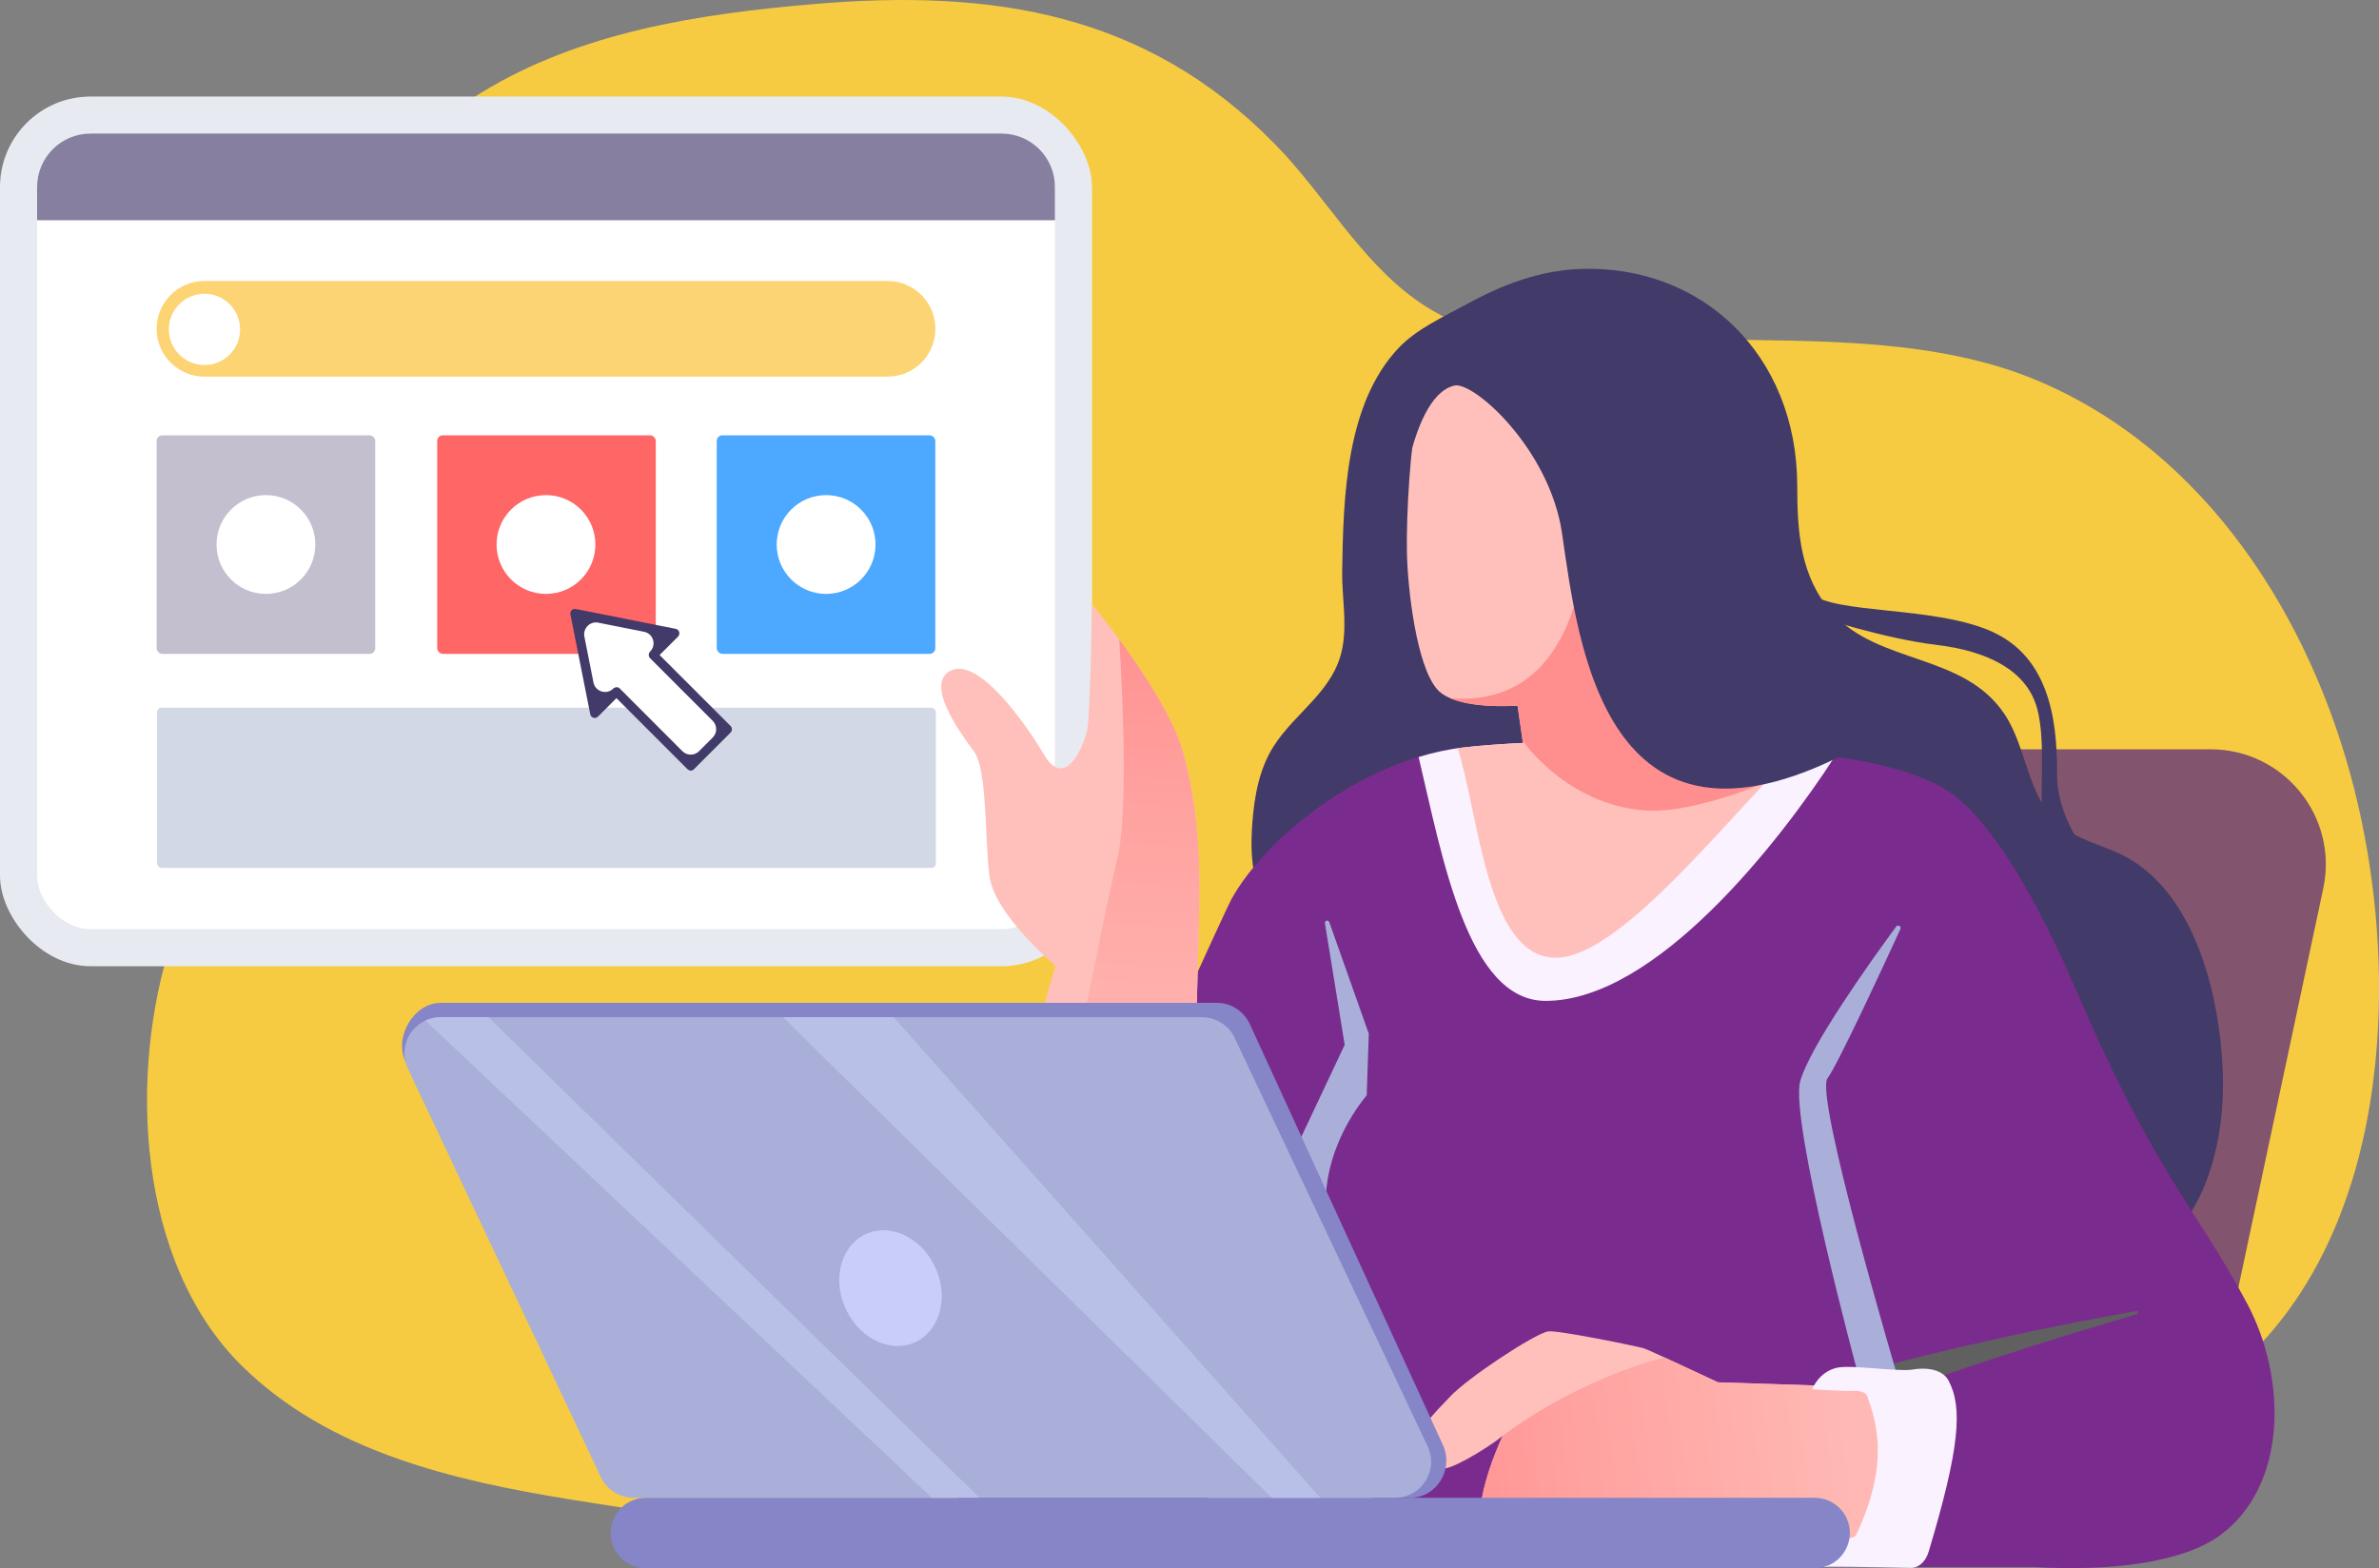 <svg xmlns="http://www.w3.org/2000/svg" xmlns:xlink="http://www.w3.org/1999/xlink" viewBox="0 0 274.47 180.95"><rect x="0" y="0" width="274.47" height="180.95" fill="#808080" stroke="none"/><defs><style> .cls-1 { fill: #a9afd9; } .cls-2 { fill: #ffc0bb; } .cls-3 { fill: #867fa0; } .cls-4 { fill: #faf2ff; } .cls-5 { fill: #82546d; } .cls-6 { fill: url(#linear-gradient-2); } .cls-7 { fill: #8585c7; } .cls-8 { fill: #423a68; } .cls-9 { fill: url(#linear-gradient); } .cls-10 { fill: #b9c0e7; } .cls-11 { fill: #606060; } .cls-12 { isolation: isolate; } .cls-13 { fill: #7a2c8e; } .cls-14 { fill: #4da9ff; } .cls-15 { fill: #2b2d59; } .cls-16 { fill: #fff; } .cls-17 { fill: #f66; } .cls-18 { fill: #fdd474; } .cls-19 { fill: #c3bfcf; } .cls-20 { fill: #dd5771; } .cls-21 { fill: #c8cef7; } .cls-22 { fill: #f6cb41; } .cls-23 { fill: #e8eaf1; mix-blend-mode: soft-light; } .cls-24 { fill: #ff8f8f; } .cls-25 { fill: #d2d8e6; } </style><linearGradient id="linear-gradient" x1="129.37" y1="148.31" x2="133.07" y2="68.99" gradientUnits="userSpaceOnUse"><stop offset="0" stop-color="#ffc0bb"></stop><stop offset=".28" stop-color="#ffb7b3"></stop><stop offset=".71" stop-color="#ffa19f"></stop><stop offset="1" stop-color="#ff8f8f"></stop></linearGradient><linearGradient id="linear-gradient-2" x1="125.87" y1="176.41" x2="55.8" y2="185.66" gradientTransform="translate(110.48 -15.03) rotate(1.63)" xlink:href="#linear-gradient"></linearGradient></defs><g class="cls-12"><g id="Layer_2" data-name="Layer 2"><g id="_Layer_" data-name="&amp;lt;Layer&amp;gt;"><g><path class="cls-22" d="M274.23,120.58c.77-10.17-.34-20.54-2.62-29.55-4.99-19.77-17.14-38.93-36.51-47.1-11.6-4.9-25.29-4.54-37.67-4.77-11.65-.21-23.78,2.84-34.12-4.6-6.45-4.64-10.59-12.17-16.11-17.82C132.31,1.47,114.6-1.28,94.02.46c-13.36,1.13-27.09,3.23-38.52,10.25-12.09,7.43-20.16,19.74-24.7,32.96-5.21,15.16-3.49,29.39-4.94,44.95-.67,7.23-3.83,13.1-6.04,19.86-5.04,15.43-4.03,37.14,8.06,49.1,10.03,9.92,24.43,13.25,37.85,15.43,16.14,2.63,32.42,4.44,48.74,5.42,39.48,2.37,80.03,3.38,118.44-7.69,11.1-3.2,21.98-8.5,29.4-17.35,7.43-8.86,11.01-20.68,11.92-32.8Z"></path><path class="cls-5" d="M167.07,96.98l-17.24,81.09h102.14l16.07-75.56c1.76-8.27-4.55-16.05-13-16.05h-74.97c-6.27,0-11.69,4.39-13,10.53Z"></path><path class="cls-8" d="M146.71,105.34c2.36,2.9,6,5.1,9.58,6.1,4.59,1.28,11.6.94,15.26-2.55,4.15,2.68,7.78,6.79,11.85,9.75,4.05,2.94,8.29,5.63,12.72,7.95,6.79,3.56,14.78,7.01,22.63,6.53,10.84-.67,13.97,24.15,22.37,16.82,2.31-2.01,4.78-3.44,7.25-5.23,2.95-2.14,5.05-5.32,6.3-8.75,1.5-4.09,1.97-8.61,1.75-12.95-.44-8.43-3.25-20.17-11.53-24.33-2.4-1.2-5.16-1.75-7.21-3.48-3.83-3.22-3.76-8.81-6.41-12.79-4.73-7.1-14.5-5.67-19.91-11.73-3.67-4.12-4.01-9.34-4.01-14.59,0-15.14-10.99-25.62-25.16-25.05-4.57.18-8.89,1.82-12.86,4-2.71,1.49-5.87,2.88-8.01,5.15-6.07,6.46-6.34,17.31-6.47,25.65-.05,2.97.58,5.95.03,8.9-.94,4.99-5.39,7.37-7.95,11.39-1.64,2.58-2.2,5.69-2.44,8.74-.03.31-.05.61-.06.93-.18,3.29.16,6.93,2.29,9.55Z"></path><path class="cls-13" d="M106.98,180.81h127.64c9,.54,17.25-.53,21.51-3.65,7.74-5.66,7.78-17.98,3.14-26.72-5.91-11.11-10.67-15.04-19.71-36.13-4.09-9.53-9.84-20.26-15.42-23.41-5.71-3.22-14.12-3.76-20.43-4.66-8.07-1.15-26.84-.97-34.94,0-11.73,1.4-22.99,10.68-26.73,17.58-1.13,2.04-35.06,76.98-35.06,76.98Z"></path><path class="cls-4" d="M211.68,87.31c-6.28,9.7-20.61,28.18-33.36,28.18-8.97,0-11.88-16.42-14.65-28.14,1.68-.51,3.39-.89,5.1-1.09,8.1-.97,26.88-1.15,34.94,0,2.44.35,5.18.64,7.97,1.05Z"></path><polygon class="cls-2" points="173.72 77.08 178.62 92.9 201.04 91.5 191.33 64.96 173.72 77.08"></polygon><path class="cls-20" d="M177.55,89.43c.34,1.09,1.48,1.71,2.58,1.4,5.19-1.47,10.02-6.83,12.22-13.6.23-.7-.79-5.2-.05-4.99,0,0-.12-4.97-.12-4.97l-.85-2.32-17.61,12.12,3.83,12.35Z"></path><path class="cls-1" d="M137.75,157.46l17.39-36.9-2.28-14.03c-.05-.31.39-.42.5-.13l4.56,12.88-.24,7.1c-4.91,6.05-6.75,14.8-1.82,20.4,1.34,1.52,2.57,25.67,2.96,34.02h-16.33l-2.51-1.03-2.22-22.32Z"></path><path class="cls-2" d="M163.48,47.96c1.46-5.94,14.16-9.48,18.31,8.78,0,0,.13,3.71,2.1,4.21,1.02.26,2.19-1.1,2.66-2.68,1.08-.7,4.63-2.18,6.29-1.14,2.45,1.54,1.33,5.45.22,7.92-1.23,2.74-4.94,3.52-4.94,3.52.83,4.9,2.18,11.9,3.83,16.93,4.64.1,8.89.34,11.77.75.99.14,2.13.34,3.37.6-7.48,7.08-20.07,23.66-27.59,23.66-8,0-8.86-16.52-11.33-24.17.2-.03.41-.06.62-.08,1.84-.22,4.22-.4,6.91-.53-.34-2.38-.61-4.31-.61-4.31,0,0-7.12.58-9.28-1.88-2.4-2.73-3.4-11.6-3.49-15.7-.1-4.55.44-12.88,1.18-15.88Z"></path><path class="cls-24" d="M189.88,77.72c-.72-3.23-1.32-6.5-1.76-9.14,0,0,2.86-.6,4.39-2.61-.07-1.26-.12-2.05-.12-2.05l-6.9-3.68c-.49.54-1.06.84-1.59.71-.33-.08-.6-.25-.83-.48-.11,5.1-1.59,21.24-15.78,20.09,2.91,1.26,7.79.86,7.79.86,0,0,.26,1.78.58,4.04,0,0,5.06,7.41,14.14,8.06,6.82.48,17.92-4.96,17.92-4.96l-17.82-10.84Z"></path><path class="cls-8" d="M200.52,78.99c-.63-2.64,2.85-9.84,1.34-12.76-1.53-2.97-3.96-8.77-4.16-12.1-.16-2.54-7.8-21.18-12.75-22-2.51-.42-4.96-.01-7.32.9-1.09.43-2.18.88-3.25,1.35-.18-.84-12.93,6.53-13.5,8.57-.71,2.53-2.96,11.54-3.13,12.39-.5,2.42,3.44,6.64,3.44,6.64,0,0,1.05-16.21,6.61-17.49,2.21-.51,11.01,7.33,12.42,17.08,1.86,12.84,4.96,39.73,32.96,25.27,0,0-12.08-5.47-12.65-7.85Z"></path><path class="cls-11" d="M246.54,151.64c-7.21,2.1-24.96,7.45-33.89,11.66l-2.01-3.87s15.16-4.49,35.82-8.14c.22-.04.3.28.08.35Z"></path><path class="cls-1" d="M218.76,106.92c.2-.28.64-.03.49.29-2.27,4.94-7.26,15.68-8.41,17.22-1.5,2,7.94,33.92,7.94,33.92h-4.47s-7.87-29.16-6.61-33.61c1.13-3.99,7.9-13.51,11.06-17.82Z"></path><g><path class="cls-8" d="M230.08,73.01c7.01,3.31,7.25,11.72,7.25,16.5s3.39,8.86,3.39,8.86c0,0-3.62-.08-4.7-2.54-1.08-2.47.23-9.64-1-14.11-1.23-4.47-5.89-6.62-11.56-7.3-6.09-.73-13.49-3.19-13.49-3.19l-1.13-2.83c2.76,2.56,14.56,1.45,21.24,4.6Z"></path><path class="cls-15" d="M208.83,68.41c-.14-.13-.25-.26-.34-.4l.34.4Z"></path></g><path class="cls-2" d="M163.51,168.4c.47,1.33,1.91,1.23,3.16,1.05,1.61-.23,5.91-3.05,6.7-3.78-1.21,2.69-2.2,5.47-2.6,8.4-.31,2.27.09,3.83,2.39,4.53,3.14.97,6.26,1.57,9.52,1.94,1.6.18,2.48-.28,3.4-1.57.63-.88,1.24-1.77,1.86-2.65,1.03-1.47,2.3-3.27,2.3-3.27,0,0,3.26,4.91,10.18,3.12l16.98,2.45-1.04-18.53-18.16-.59s-7.99-3.75-8.52-3.91c-.88-.27-10.11-2.15-11.09-1.96-1.61.31-9.32,5.39-11.32,7.56-1.64,1.78-4.74,4.46-3.77,7.21Z"></path><g><rect class="cls-23" y="11.14" width="125.99" height="100.35" rx="10.45" ry="10.45"></rect><rect class="cls-16" x="4.28" y="15.42" width="117.43" height="91.79" rx="6.17" ry="6.17"></rect><path class="cls-3" d="M121.71,25.41H4.28v-3.83c0-3.41,2.76-6.17,6.17-6.17h105.09c3.41,0,6.17,2.76,6.17,6.17v3.83Z"></path></g><g><path class="cls-18" d="M102.4,43.46H23.59c-3.05,0-5.52-2.47-5.52-5.52s2.47-5.52,5.52-5.52h78.81c3.05,0,5.52,2.47,5.52,5.52s-2.47,5.52-5.52,5.52Z"></path><circle class="cls-16" cx="23.59" cy="38.01" r="4.11"></circle></g><rect class="cls-19" x="18.07" y="50.22" width="25.22" height="25.22" rx=".65" ry=".65" transform="translate(61.36 125.67) rotate(180)"></rect><rect class="cls-25" x="18.13" y="81.67" width="89.85" height="18.49" rx=".51" ry=".51" transform="translate(126.1 181.82) rotate(180)"></rect><rect class="cls-17" x="50.44" y="50.22" width="25.22" height="25.22" rx=".65" ry=".65" transform="translate(126.1 125.67) rotate(180)"></rect><rect class="cls-14" x="82.7" y="50.22" width="25.22" height="25.22" rx=".65" ry=".65" transform="translate(190.61 125.67) rotate(180)"></rect><path class="cls-16" d="M68.69,62.83c0,3.15-2.55,5.7-5.7,5.7s-5.7-2.55-5.7-5.7,2.55-5.7,5.7-5.7,5.7,2.55,5.7,5.7Z"></path><path class="cls-16" d="M101.01,62.83c0,3.15-2.55,5.7-5.7,5.7s-5.7-2.55-5.7-5.7,2.55-5.7,5.7-5.7,5.7,2.55,5.7,5.7Z"></path><path class="cls-16" d="M36.38,62.83c0,3.15-2.55,5.7-5.7,5.7s-5.7-2.55-5.7-5.7,2.55-5.7,5.7-5.7,5.7,2.55,5.7,5.7Z"></path><g><polygon class="cls-16" points="83.93 84.14 75.37 75.58 77.87 73.08 66.34 70.79 68.62 82.32 71.12 79.82 79.69 88.38 83.93 84.14"></polygon><path class="cls-8" d="M79.69,88.91c-.13,0-.27-.05-.38-.16l-8.19-8.19-2.13,2.13c-.14.14-.35.2-.53.13-.19-.06-.33-.21-.36-.4l-2.29-11.53c-.04-.17.02-.35.14-.48.12-.13.3-.17.48-.14l11.53,2.29c.19.04.35.18.4.37.06.18,0,.39-.13.53l-2.13,2.12,8.19,8.19c.1.1.15.23.15.38s-.05.28-.15.38l-4.25,4.25c-.1.1-.24.15-.38.15ZM71.13,79.29c.14,0,.27.05.38.16l7.22,7.23c.53.53,1.39.53,1.92,0l1.58-1.58c.53-.53.53-1.39,0-1.92l-7.23-7.23c-.1-.1-.15-.23-.15-.38s.05-.28.15-.38h0c.77-.77.37-2.08-.69-2.29l-5.29-1.05c-.95-.19-1.78.65-1.6,1.6l1.05,5.3c.21,1.07,1.53,1.46,2.29.7h0c.11-.1.24-.15.38-.15Z"></path></g><path class="cls-2" d="M116.82,128.66l4.95-17.21s-7.06-5.91-7.62-10.38c-.56-4.47-.22-12.29-1.81-14.41-1.59-2.12-5.73-7.82-2.62-9.29,3.11-1.47,8.28,5.58,10.74,9.72,2.46,4.14,4.56-1.03,4.95-2.75.39-1.73.57-14.62.57-14.62,0,0,8.72,10.53,10.52,17.14,1.8,6.61,1.89,12.48,1.86,16.67-.03,4.78-.62,23.59-.62,23.59l-20.93,1.54Z"></path><path class="cls-9" d="M122.92,128.21l14.83-1.09s.59-18.81.62-23.59c.03-4.19-.06-10.06-1.86-16.67-1.09-3.99-4.69-9.41-7.38-13.08.4,6.5,1.04,20.23-.24,25.4-1.19,4.84-4.25,20.26-5.97,29.02Z"></path><path class="cls-6" d="M200.42,176.18l16.98,2.45-1.04-18.53-18.16-.59s-3.64-1.71-6.17-2.87c-10.72,2.78-18.66,9.04-18.66,9.04-1.21,2.69-2.2,5.47-2.6,8.4-.31,2.27.09,3.83,2.39,4.53,3.14.97,6.26,1.57,9.52,1.94,1.6.18,2.48-.28,3.4-1.57.63-.88,1.24-1.77,1.86-2.65,1.03-1.47,2.3-3.27,2.3-3.27,0,0,3.26,4.91,10.18,3.12Z"></path><path class="cls-4" d="M210.84,180.81c-3.91.05-3.13-3.9-3.13-3.9l5.65.58c.28-.03.68-.15.8-.41,3.88-8.23,2.34-12.99,1.24-16.04-.14-.39-.92-.58-1.33-.55-1.15.06-5-.18-5-.18,0,0,.75-2.02,2.88-2.49,1.6-.36,7.07.48,8.64.22,2.4-.4,3.73.35,4.21,1.25,1.67,3.12,1.29,7.8-2.27,19.71-.29.98-.92,1.81-1.94,1.92,0,0-7.11-.16-9.74-.13Z"></path><g><path class="cls-7" d="M209.36,180.95H74.51c-2.24,0-4.06-1.82-4.06-4.06s1.82-4.06,4.06-4.06h134.85c2.24,0,4.06,1.82,4.06,4.06s-1.82,4.06-4.06,4.06Z"></path><path class="cls-7" d="M162.69,172.83h-87.86c-1.61,0-3.08-.96-3.77-2.46l-24.3-47.93c-1.31-2.85,1.02-6.72,4.07-6.72h89.6c1.61,0,3.08.96,3.77,2.46l22.26,48.53c1.31,2.85-.71,6.12-3.77,6.12Z"></path><path class="cls-1" d="M160.95,172.83h-87.86c-1.61,0-3.08-.93-3.77-2.39l-22.26-47.12c-1.31-2.76.71-5.94,3.77-5.94h87.86c1.61,0,3.08.93,3.76,2.39l22.26,47.12c1.31,2.76-.71,5.94-3.77,5.94Z"></path><path class="cls-21" d="M97.2,150.05c1.12,3.6,4.52,5.89,7.58,5.11,3.06-.78,4.63-4.33,3.5-7.94-1.12-3.6-4.52-5.89-7.58-5.11-3.06.78-4.63,4.33-3.51,7.94Z"></path><polygon class="cls-10" points="90.33 117.38 146.72 172.83 152.33 172.83 103.11 117.38 90.33 117.38"></polygon><path class="cls-10" d="M49.08,117.76l58.43,55.06h5.49l-56.65-55.45h-5.51c-.64,0-1.23.14-1.75.38Z"></path></g></g></g></g></g></svg>